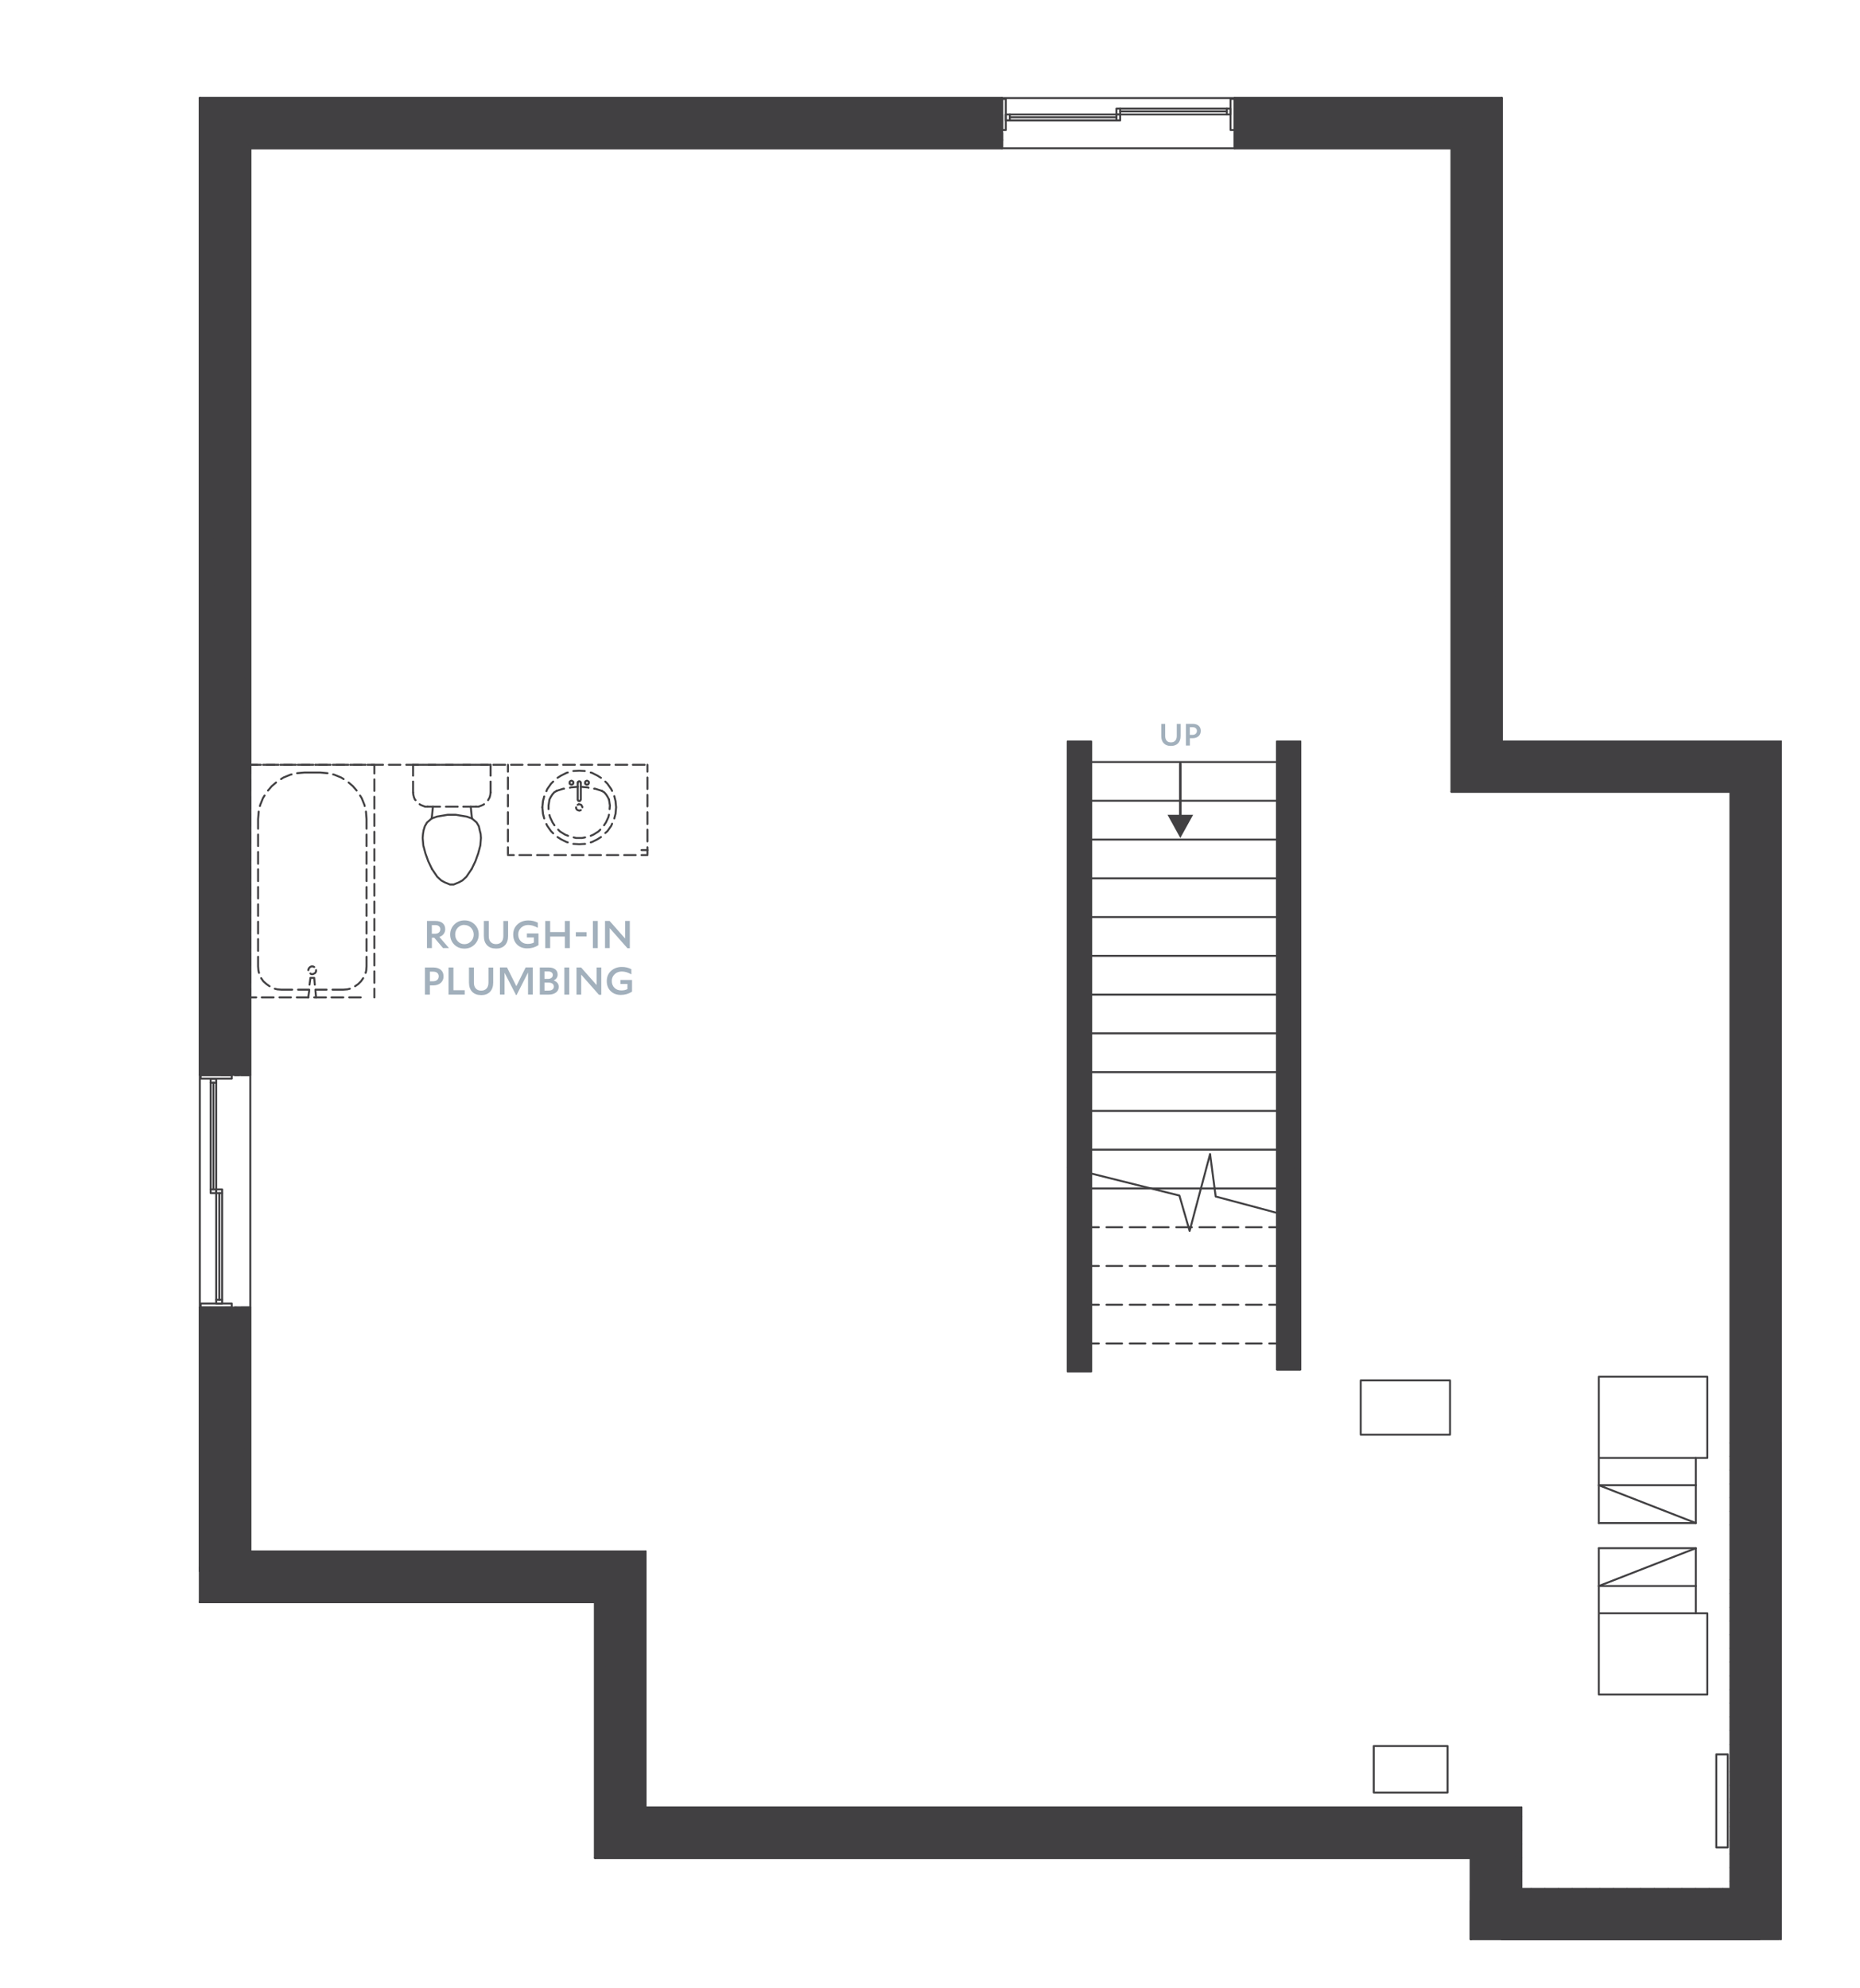 <?xml version="1.0" encoding="UTF-8"?><svg id="uuid-403bc44e-7319-4258-8856-8747245c5492" xmlns="http://www.w3.org/2000/svg" viewBox="0 0 360 384.68"><defs><style>.uuid-5f889260-3525-4630-bd3f-399809ffa0c5,.uuid-2212f2af-4a2e-4890-b031-264ab5ea18e5{fill:#414042;}.uuid-5f889260-3525-4630-bd3f-399809ffa0c5,.uuid-deaea5f0-0c5c-44ae-bd6b-ff974451c0ef,.uuid-8b41db2e-0892-45d0-8692-12a49a259097{stroke:#414042;stroke-linecap:round;stroke-linejoin:round;stroke-width:.38px;}.uuid-7da2c135-0712-490b-ab0c-34673799e604{fill:#a2b0bc;}.uuid-deaea5f0-0c5c-44ae-bd6b-ff974451c0ef{stroke-dasharray:3 1.5;}.uuid-deaea5f0-0c5c-44ae-bd6b-ff974451c0ef,.uuid-8b41db2e-0892-45d0-8692-12a49a259097{fill:none;}</style></defs><path class="uuid-2212f2af-4a2e-4890-b031-264ab5ea18e5" d="M251.67,143.47v121.5s-4.5-121.5-4.5-121.5h4.5ZM251.67,264.97l-4.5-121.5v121.5s4.5,0,4.5,0Z"/><path class="uuid-8b41db2e-0892-45d0-8692-12a49a259097" d="M251.67,143.47v121.5s-4.5-121.5-4.5-121.5h4.5ZM251.67,264.97l-4.5-121.5v121.5s4.5,0,4.5,0Z"/><polyline class="uuid-8b41db2e-0892-45d0-8692-12a49a259097" points="247.17 143.47 251.67 143.47 251.67 264.97 247.17 264.97 247.17 143.47"/><path class="uuid-2212f2af-4a2e-4890-b031-264ab5ea18e5" d="M206.67,265.33v-121.86s4.5,121.86,4.5,121.86h-4.5ZM206.67,143.47l4.5,121.86v-121.86s-4.5,0-4.5,0Z"/><path class="uuid-8b41db2e-0892-45d0-8692-12a49a259097" d="M206.67,265.33v-121.86s4.5,121.86,4.5,121.86h-4.5ZM206.67,143.47l4.5,121.86v-121.86s-4.5,0-4.5,0Z"/><polyline class="uuid-8b41db2e-0892-45d0-8692-12a49a259097" points="211.17 265.33 206.67 265.33 206.67 143.47 211.17 143.47 211.17 265.33"/><path class="uuid-2212f2af-4a2e-4890-b031-264ab5ea18e5" d="M337.95,368.47l-3-3-43.5,3h46.5ZM334.95,365.47l-43.5,3,3-3h40.5ZM291.45,368.47l3-3h0l-3,3ZM294.45,365.47l-3,3,3-3Z"/><path class="uuid-8b41db2e-0892-45d0-8692-12a49a259097" d="M337.95,368.47l-3-3-43.5,3h46.5ZM334.95,365.47l-43.5,3,3-3h40.5ZM291.45,368.47l3-3h0l-3,3ZM294.45,365.47l-3,3,3-3Z"/><line class="uuid-8b41db2e-0892-45d0-8692-12a49a259097" x1="294.45" y1="365.47" x2="334.95" y2="365.47"/><line class="uuid-8b41db2e-0892-45d0-8692-12a49a259097" x1="337.95" y1="368.47" x2="291.45" y2="368.47"/><path class="uuid-2212f2af-4a2e-4890-b031-264ab5ea18e5" d="M286.17,373.69h2.52s-4.02,1.5-4.02,1.5l1.5-1.5ZM284.67,375.19l4.02-1.5-4.02,1.5Z"/><path class="uuid-8b41db2e-0892-45d0-8692-12a49a259097" d="M286.17,373.69h2.52s-4.02,1.5-4.02,1.5l1.5-1.5ZM284.67,375.19l4.02-1.5-4.02,1.5Z"/><path class="uuid-2212f2af-4a2e-4890-b031-264ab5ea18e5" d="M288.69,373.69h-2.52s4.5-4.5,4.5-4.5l-1.98,4.5ZM286.17,373.69l4.5-4.5h0l-4.5,4.5Z"/><path class="uuid-8b41db2e-0892-45d0-8692-12a49a259097" d="M288.69,373.69h-2.52s4.5-4.5,4.5-4.5l-1.98,4.5ZM286.17,373.69l4.5-4.5h0l-4.5,4.5Z"/><path class="uuid-2212f2af-4a2e-4890-b031-264ab5ea18e5" d="M288.69,373.69h51.12s-49.14,1.5-49.14,1.5l-1.98-1.5ZM339.81,373.69l-49.14,1.5h48s1.14-1.5,1.14-1.5Z"/><path class="uuid-8b41db2e-0892-45d0-8692-12a49a259097" d="M288.69,373.69h51.12s-49.14,1.5-49.14,1.5l-1.98-1.5ZM339.81,373.69l-49.14,1.5h48s1.14-1.5,1.14-1.5Z"/><path class="uuid-2212f2af-4a2e-4890-b031-264ab5ea18e5" d="M288.93,373.21h51.24s-51.48.48-51.48.48l.24-.48ZM340.17,373.21l-51.48.48h51.12s.36-.48.36-.48Z"/><path class="uuid-8b41db2e-0892-45d0-8692-12a49a259097" d="M288.93,373.21h51.24s-51.48.48-51.48.48l.24-.48ZM340.17,373.21l-51.48.48h51.12s.36-.48.36-.48Z"/><path class="uuid-2212f2af-4a2e-4890-b031-264ab5ea18e5" d="M290.67,369.19h48s-49.74,4.02-49.74,4.02l1.74-4.02ZM338.67,369.19l-49.74,4.02h51.24s-1.5-4.02-1.5-4.02Z"/><path class="uuid-8b41db2e-0892-45d0-8692-12a49a259097" d="M290.67,369.19h48s-49.74,4.02-49.74,4.02l1.74-4.02ZM338.67,369.19l-49.74,4.02h51.24s-1.5-4.02-1.5-4.02Z"/><line class="uuid-8b41db2e-0892-45d0-8692-12a49a259097" x1="290.67" y1="369.19" x2="338.67" y2="369.19"/><line class="uuid-8b41db2e-0892-45d0-8692-12a49a259097" x1="338.67" y1="375.19" x2="290.67" y2="375.19"/><path class="uuid-2212f2af-4a2e-4890-b031-264ab5ea18e5" d="M334.95,365.47v-212.28s3,215.28,3,215.28l-3-3ZM334.95,153.19l3,215.28v-218.28s-3,3-3,3Z"/><path class="uuid-8b41db2e-0892-45d0-8692-12a49a259097" d="M334.95,365.47v-212.28s3,215.28,3,215.28l-3-3ZM334.95,153.19l3,215.28v-218.28s-3,3-3,3Z"/><line class="uuid-8b41db2e-0892-45d0-8692-12a49a259097" x1="334.95" y1="365.47" x2="334.95" y2="153.19"/><line class="uuid-8b41db2e-0892-45d0-8692-12a49a259097" x1="337.95" y1="150.19" x2="337.95" y2="368.47"/><path class="uuid-2212f2af-4a2e-4890-b031-264ab5ea18e5" d="M340.17,373.21v-225.24s4.5,227.22,4.5,227.22l-4.5-1.98ZM340.17,147.97l4.5,227.22v-231.72s-4.5,4.5-4.5,4.5Z"/><path class="uuid-8b41db2e-0892-45d0-8692-12a49a259097" d="M340.17,373.21v-225.24s4.5,227.22,4.5,227.22l-4.5-1.98ZM340.17,147.97l4.5,227.22v-231.72s-4.5,4.5-4.5,4.5Z"/><path class="uuid-2212f2af-4a2e-4890-b031-264ab5ea18e5" d="M338.67,369.19v-219.72s1.5,223.74,1.5,223.74l-1.5-4.02ZM338.67,149.47l1.5,223.74v-225.24s-1.5,1.5-1.5,1.5Z"/><path class="uuid-8b41db2e-0892-45d0-8692-12a49a259097" d="M338.67,369.19v-219.72s1.5,223.74,1.5,223.74l-1.5-4.02ZM338.67,149.47l1.5,223.74v-225.24s-1.5,1.5-1.5,1.5Z"/><line class="uuid-8b41db2e-0892-45d0-8692-12a49a259097" x1="338.67" y1="369.19" x2="338.67" y2="149.47"/><line class="uuid-8b41db2e-0892-45d0-8692-12a49a259097" x1="344.67" y1="143.47" x2="344.67" y2="375.19"/><path class="uuid-2212f2af-4a2e-4890-b031-264ab5ea18e5" d="M124.95,349.69h169.5s-172.5,3-172.5,3l3-3ZM294.45,349.69l-172.5,3h169.5s3-3,3-3Z"/><path class="uuid-8b41db2e-0892-45d0-8692-12a49a259097" d="M124.95,349.69h169.5s-172.5,3-172.5,3l3-3ZM294.45,349.69l-172.5,3h169.5s3-3,3-3Z"/><line class="uuid-8b41db2e-0892-45d0-8692-12a49a259097" x1="124.95" y1="349.69" x2="294.45" y2="349.69"/><line class="uuid-8b41db2e-0892-45d0-8692-12a49a259097" x1="291.45" y1="352.69" x2="121.95" y2="352.69"/><path class="uuid-2212f2af-4a2e-4890-b031-264ab5ea18e5" d="M121.17,353.47h169.5s-175.5,6-175.5,6l6-6ZM290.67,353.47l-175.5,6h169.5s6-6,6-6Z"/><path class="uuid-8b41db2e-0892-45d0-8692-12a49a259097" d="M121.17,353.47h169.5s-175.5,6-175.5,6l6-6ZM290.67,353.47l-175.5,6h169.5s6-6,6-6Z"/><line class="uuid-8b41db2e-0892-45d0-8692-12a49a259097" x1="121.17" y1="353.47" x2="290.67" y2="353.47"/><line class="uuid-8b41db2e-0892-45d0-8692-12a49a259097" x1="284.67" y1="359.47" x2="115.17" y2="359.47"/><path class="uuid-2212f2af-4a2e-4890-b031-264ab5ea18e5" d="M124.95,300.19v49.5s-3-46.5-3-46.5l3-3ZM124.95,349.69l-3-46.5v49.5s3-3,3-3Z"/><path class="uuid-8b41db2e-0892-45d0-8692-12a49a259097" d="M124.95,300.19v49.5s-3-46.5-3-46.5l3-3ZM124.95,349.69l-3-46.5v49.5s3-3,3-3Z"/><line class="uuid-8b41db2e-0892-45d0-8692-12a49a259097" x1="124.95" y1="300.19" x2="124.95" y2="349.69"/><line class="uuid-8b41db2e-0892-45d0-8692-12a49a259097" x1="121.95" y1="352.69" x2="121.95" y2="303.19"/><path class="uuid-2212f2af-4a2e-4890-b031-264ab5ea18e5" d="M121.17,303.97v49.5s-6-43.5-6-43.5l6-6ZM121.17,353.47l-6-43.5v49.5s6-6,6-6Z"/><path class="uuid-8b41db2e-0892-45d0-8692-12a49a259097" d="M121.17,303.97v49.5s-6-43.5-6-43.5l6-6ZM121.17,353.47l-6-43.5v49.5s6-6,6-6Z"/><line class="uuid-8b41db2e-0892-45d0-8692-12a49a259097" x1="121.17" y1="303.97" x2="121.17" y2="353.47"/><line class="uuid-8b41db2e-0892-45d0-8692-12a49a259097" x1="115.17" y1="359.47" x2="115.17" y2="309.97"/><path class="uuid-2212f2af-4a2e-4890-b031-264ab5ea18e5" d="M334.95,153.19h-54s57-3,57-3l-3,3ZM280.95,153.19l57-3h-54s-3,3-3,3Z"/><path class="uuid-8b41db2e-0892-45d0-8692-12a49a259097" d="M334.95,153.19h-54s57-3,57-3l-3,3ZM280.95,153.19l57-3h-54s-3,3-3,3Z"/><line class="uuid-8b41db2e-0892-45d0-8692-12a49a259097" x1="334.95" y1="153.19" x2="280.95" y2="153.19"/><line class="uuid-8b41db2e-0892-45d0-8692-12a49a259097" x1="283.95" y1="150.19" x2="337.95" y2="150.19"/><path class="uuid-2212f2af-4a2e-4890-b031-264ab5ea18e5" d="M338.67,149.47h-54s60-6,60-6l-6,6ZM284.67,149.47l60-6h-54s-6,6-6,6Z"/><path class="uuid-8b41db2e-0892-45d0-8692-12a49a259097" d="M338.67,149.47h-54s60-6,60-6l-6,6ZM284.67,149.47l60-6h-54s-6,6-6,6Z"/><line class="uuid-8b41db2e-0892-45d0-8692-12a49a259097" x1="338.67" y1="149.47" x2="284.67" y2="149.47"/><line class="uuid-8b41db2e-0892-45d0-8692-12a49a259097" x1="290.67" y1="143.47" x2="344.67" y2="143.47"/><path class="uuid-2212f2af-4a2e-4890-b031-264ab5ea18e5" d="M280.95,153.19V28.69s3,121.5,3,121.5l-3,3ZM280.95,28.69l3,121.5V25.69s-3,3-3,3Z"/><path class="uuid-8b41db2e-0892-45d0-8692-12a49a259097" d="M280.95,153.19V28.69s3,121.5,3,121.5l-3,3ZM280.95,28.69l3,121.5V25.69s-3,3-3,3Z"/><line class="uuid-8b41db2e-0892-45d0-8692-12a49a259097" x1="280.95" y1="153.19" x2="280.95" y2="28.69"/><line class="uuid-8b41db2e-0892-45d0-8692-12a49a259097" x1="283.95" y1="25.69" x2="283.95" y2="150.19"/><path class="uuid-2212f2af-4a2e-4890-b031-264ab5ea18e5" d="M284.67,149.47V24.97s6,118.5,6,118.5l-6,6ZM284.67,24.97l6,118.5V18.97s-6,6-6,6Z"/><path class="uuid-8b41db2e-0892-45d0-8692-12a49a259097" d="M284.67,149.47V24.97s6,118.5,6,118.5l-6,6ZM284.67,24.97l6,118.5V18.97s-6,6-6,6Z"/><line class="uuid-8b41db2e-0892-45d0-8692-12a49a259097" x1="284.67" y1="149.47" x2="284.67" y2="24.97"/><line class="uuid-8b41db2e-0892-45d0-8692-12a49a259097" x1="290.67" y1="18.97" x2="290.67" y2="143.47"/><path class="uuid-2212f2af-4a2e-4890-b031-264ab5ea18e5" d="M280.95,28.69h-42s45-3,45-3l-3,3ZM238.95,28.69l45-3h-45s0,3,0,3Z"/><path class="uuid-8b41db2e-0892-45d0-8692-12a49a259097" d="M280.95,28.69h-42s45-3,45-3l-3,3ZM238.95,28.69l45-3h-45s0,3,0,3Z"/><path class="uuid-2212f2af-4a2e-4890-b031-264ab5ea18e5" d="M193.95,28.69H48.45s145.5-3,145.5-3v3ZM48.45,28.69l145.5-3H45.45s3,3,3,3Z"/><path class="uuid-8b41db2e-0892-45d0-8692-12a49a259097" d="M193.95,28.69H48.45s145.5-3,145.5-3v3ZM48.45,28.69l145.5-3H45.45s3,3,3,3Z"/><polyline class="uuid-8b41db2e-0892-45d0-8692-12a49a259097" points="45.45 25.69 193.95 25.69 193.95 28.69 48.45 28.69"/><polyline class="uuid-8b41db2e-0892-45d0-8692-12a49a259097" points="280.95 28.69 238.95 28.69 238.95 25.69 283.95 25.69"/><path class="uuid-2212f2af-4a2e-4890-b031-264ab5ea18e5" d="M284.67,24.97h-45.72s51.72-6,51.72-6l-6,6ZM238.95,24.97l51.72-6h-51.72s0,6,0,6Z"/><path class="uuid-8b41db2e-0892-45d0-8692-12a49a259097" d="M284.67,24.97h-45.72s51.72-6,51.72-6l-6,6ZM238.95,24.97l51.72-6h-51.72s0,6,0,6Z"/><path class="uuid-2212f2af-4a2e-4890-b031-264ab5ea18e5" d="M193.95,24.97H44.67s149.28-6,149.28-6v6ZM44.67,24.97l149.28-6H38.67s6,6,6,6Z"/><path class="uuid-8b41db2e-0892-45d0-8692-12a49a259097" d="M193.95,24.97H44.67s149.28-6,149.28-6v6ZM44.67,24.97l149.28-6H38.67s6,6,6,6Z"/><polyline class="uuid-8b41db2e-0892-45d0-8692-12a49a259097" points="38.67 18.97 193.95 18.97 193.95 24.97 44.67 24.97"/><polyline class="uuid-8b41db2e-0892-45d0-8692-12a49a259097" points="284.67 24.97 238.95 24.97 238.95 18.97 290.67 18.97"/><path class="uuid-2212f2af-4a2e-4890-b031-264ab5ea18e5" d="M48.45,28.69v179.28s-3-182.28-3-182.28l3,3ZM48.45,207.97l-3-182.28v182.28s3,0,3,0Z"/><path class="uuid-8b41db2e-0892-45d0-8692-12a49a259097" d="M48.45,28.69v179.28s-3-182.28-3-182.28l3,3ZM48.45,207.97l-3-182.28v182.28s3,0,3,0Z"/><path class="uuid-2212f2af-4a2e-4890-b031-264ab5ea18e5" d="M48.45,252.97v47.22s-3-47.22-3-47.22h3ZM48.45,300.19l-3-47.22v50.22s3-3,3-3Z"/><path class="uuid-8b41db2e-0892-45d0-8692-12a49a259097" d="M48.45,252.97v47.22s-3-47.22-3-47.22h3ZM48.45,300.19l-3-47.22v50.22s3-3,3-3Z"/><polyline class="uuid-8b41db2e-0892-45d0-8692-12a49a259097" points="45.45 303.19 45.45 252.97 48.45 252.97 48.45 300.19"/><polyline class="uuid-8b41db2e-0892-45d0-8692-12a49a259097" points="48.45 28.69 48.45 207.97 45.45 207.97 45.45 25.69"/><path class="uuid-2212f2af-4a2e-4890-b031-264ab5ea18e5" d="M44.67,24.97v183s-6-189-6-189l6,6ZM44.67,207.97l-6-189v189s6,0,6,0Z"/><path class="uuid-8b41db2e-0892-45d0-8692-12a49a259097" d="M44.67,24.97v183s-6-189-6-189l6,6ZM44.67,207.97l-6-189v189s6,0,6,0Z"/><path class="uuid-2212f2af-4a2e-4890-b031-264ab5ea18e5" d="M40.71,252.97v52.5s-2.04-52.5-2.04-52.5h2.04ZM40.71,305.47l-2.04-52.5v51s2.04,1.5,2.04,1.5Z"/><path class="uuid-8b41db2e-0892-45d0-8692-12a49a259097" d="M40.71,252.97v52.5s-2.04-52.5-2.04-52.5h2.04ZM40.71,305.47l-2.04-52.5v51s2.04,1.5,2.04,1.5Z"/><path class="uuid-2212f2af-4a2e-4890-b031-264ab5ea18e5" d="M44.67,252.97v51s-3.96-51-3.96-51h3.96ZM44.67,303.97l-3.96-51v52.5s3.96-1.5,3.96-1.5Z"/><path class="uuid-8b41db2e-0892-45d0-8692-12a49a259097" d="M44.67,252.97v51s-3.96-51-3.96-51h3.96ZM44.67,303.97l-3.96-51v52.5s3.96-1.5,3.96-1.5Z"/><polyline class="uuid-8b41db2e-0892-45d0-8692-12a49a259097" points="38.67 303.97 38.67 252.97 44.67 252.97 44.67 303.97"/><polyline class="uuid-8b41db2e-0892-45d0-8692-12a49a259097" points="44.67 24.97 44.67 207.97 38.67 207.97 38.67 18.97"/><path class="uuid-2212f2af-4a2e-4890-b031-264ab5ea18e5" d="M48.45,300.19h76.5s-79.5,3-79.5,3l3-3ZM124.95,300.19l-79.5,3h76.5s3-3,3-3Z"/><path class="uuid-8b41db2e-0892-45d0-8692-12a49a259097" d="M48.45,300.19h76.5s-79.5,3-79.5,3l3-3ZM124.95,300.19l-79.5,3h76.5s3-3,3-3Z"/><line class="uuid-8b41db2e-0892-45d0-8692-12a49a259097" x1="48.45" y1="300.19" x2="124.95" y2="300.19"/><line class="uuid-8b41db2e-0892-45d0-8692-12a49a259097" x1="121.95" y1="303.19" x2="45.45" y2="303.19"/><path class="uuid-2212f2af-4a2e-4890-b031-264ab5ea18e5" d="M40.71,305.47h78.96s-81,4.5-81,4.5l2.04-4.5ZM119.67,305.47l-81,4.5h76.5s4.5-4.5,4.5-4.5Z"/><path class="uuid-8b41db2e-0892-45d0-8692-12a49a259097" d="M40.71,305.47h78.96s-81,4.5-81,4.5l2.04-4.5ZM119.67,305.47l-81,4.5h76.5s4.5-4.5,4.5-4.5Z"/><path class="uuid-2212f2af-4a2e-4890-b031-264ab5ea18e5" d="M44.67,303.97h76.5s-80.46,1.5-80.46,1.5l3.96-1.5ZM121.17,303.97l-80.46,1.5h78.96s1.5-1.5,1.5-1.5Z"/><path class="uuid-8b41db2e-0892-45d0-8692-12a49a259097" d="M44.67,303.97h76.5s-80.46,1.5-80.46,1.5l3.96-1.5ZM121.17,303.97l-80.46,1.5h78.96s1.5-1.5,1.5-1.5Z"/><line class="uuid-8b41db2e-0892-45d0-8692-12a49a259097" x1="44.67" y1="303.97" x2="121.17" y2="303.97"/><line class="uuid-8b41db2e-0892-45d0-8692-12a49a259097" x1="115.17" y1="309.97" x2="38.67" y2="309.97"/><path class="uuid-2212f2af-4a2e-4890-b031-264ab5ea18e5" d="M294.45,349.69v15.78s-3-12.78-3-12.78l3-3ZM294.45,365.47l-3-12.78v15.78s3-3,3-3Z"/><path class="uuid-8b41db2e-0892-45d0-8692-12a49a259097" d="M294.45,349.69v15.78s-3-12.78-3-12.78l3-3ZM294.45,365.47l-3-12.78v15.78s3-3,3-3Z"/><line class="uuid-8b41db2e-0892-45d0-8692-12a49a259097" x1="294.45" y1="349.69" x2="294.45" y2="365.47"/><line class="uuid-8b41db2e-0892-45d0-8692-12a49a259097" x1="291.45" y1="368.47" x2="291.45" y2="352.69"/><path class="uuid-2212f2af-4a2e-4890-b031-264ab5ea18e5" d="M290.67,353.47v15.72s-6-9.72-6-9.72l6-6ZM290.67,369.19l-6-9.72v15.72s6-6,6-6Z"/><path class="uuid-8b41db2e-0892-45d0-8692-12a49a259097" d="M290.67,353.47v15.72s-6-9.72-6-9.72l6-6ZM290.67,369.19l-6-9.72v15.72s6-6,6-6Z"/><line class="uuid-8b41db2e-0892-45d0-8692-12a49a259097" x1="290.67" y1="353.47" x2="290.67" y2="369.19"/><line class="uuid-8b41db2e-0892-45d0-8692-12a49a259097" x1="284.67" y1="375.19" x2="284.67" y2="359.47"/><polyline class="uuid-8b41db2e-0892-45d0-8692-12a49a259097" points="238.17 19.15 238.95 19.15 238.95 25.15 238.17 25.15 238.17 19.15"/><polyline class="uuid-8b41db2e-0892-45d0-8692-12a49a259097" points="194.67 19.15 193.95 19.15 193.95 25.15 194.67 25.15 194.67 19.15"/><polyline class="uuid-8b41db2e-0892-45d0-8692-12a49a259097" points="238.17 22.15 238.17 21.01 216.09 21.01 216.09 22.15 238.17 22.15"/><line class="uuid-8b41db2e-0892-45d0-8692-12a49a259097" x1="237.45" y1="22.15" x2="237.45" y2="21.01"/><line class="uuid-8b41db2e-0892-45d0-8692-12a49a259097" x1="216.81" y1="22.15" x2="216.81" y2="21.01"/><line class="uuid-8b41db2e-0892-45d0-8692-12a49a259097" x1="237.45" y1="21.55" x2="216.81" y2="21.55"/><polyline class="uuid-8b41db2e-0892-45d0-8692-12a49a259097" points="216.81 23.29 216.81 22.15 194.67 22.15 194.67 23.29 216.81 23.29"/><line class="uuid-8b41db2e-0892-45d0-8692-12a49a259097" x1="216.09" y1="23.29" x2="216.09" y2="22.15"/><line class="uuid-8b41db2e-0892-45d0-8692-12a49a259097" x1="195.45" y1="23.29" x2="195.45" y2="22.15"/><line class="uuid-8b41db2e-0892-45d0-8692-12a49a259097" x1="216.09" y1="22.69" x2="195.45" y2="22.69"/><polyline class="uuid-8b41db2e-0892-45d0-8692-12a49a259097" points="238.95 27.01 238.95 28.69 193.95 28.69 193.95 27.01"/><polyline class="uuid-8b41db2e-0892-45d0-8692-12a49a259097" points="238.95 19.15 238.95 18.97 193.95 18.97 193.95 19.15"/><line class="uuid-8b41db2e-0892-45d0-8692-12a49a259097" x1="247.17" y1="214.93" x2="211.17" y2="214.93"/><line class="uuid-8b41db2e-0892-45d0-8692-12a49a259097" x1="247.17" y1="222.43" x2="211.17" y2="222.43"/><line class="uuid-8b41db2e-0892-45d0-8692-12a49a259097" x1="247.17" y1="237.43" x2="245.67" y2="237.43"/><line class="uuid-deaea5f0-0c5c-44ae-bd6b-ff974451c0ef" x1="244.17" y1="237.43" x2="213.42" y2="237.43"/><line class="uuid-8b41db2e-0892-45d0-8692-12a49a259097" x1="212.67" y1="237.43" x2="211.17" y2="237.43"/><line class="uuid-8b41db2e-0892-45d0-8692-12a49a259097" x1="247.17" y1="244.93" x2="245.67" y2="244.93"/><line class="uuid-deaea5f0-0c5c-44ae-bd6b-ff974451c0ef" x1="244.17" y1="244.93" x2="213.42" y2="244.93"/><line class="uuid-8b41db2e-0892-45d0-8692-12a49a259097" x1="212.67" y1="244.93" x2="211.17" y2="244.93"/><line class="uuid-8b41db2e-0892-45d0-8692-12a49a259097" x1="247.17" y1="252.43" x2="245.67" y2="252.43"/><line class="uuid-deaea5f0-0c5c-44ae-bd6b-ff974451c0ef" x1="244.17" y1="252.43" x2="213.42" y2="252.43"/><line class="uuid-8b41db2e-0892-45d0-8692-12a49a259097" x1="212.67" y1="252.43" x2="211.17" y2="252.43"/><line class="uuid-8b41db2e-0892-45d0-8692-12a49a259097" x1="247.17" y1="259.93" x2="245.67" y2="259.93"/><line class="uuid-deaea5f0-0c5c-44ae-bd6b-ff974451c0ef" x1="244.17" y1="259.93" x2="213.42" y2="259.93"/><line class="uuid-8b41db2e-0892-45d0-8692-12a49a259097" x1="212.67" y1="259.93" x2="211.17" y2="259.93"/><line class="uuid-8b41db2e-0892-45d0-8692-12a49a259097" x1="344.67" y1="279.43" x2="344.49" y2="279.19"/><line class="uuid-8b41db2e-0892-45d0-8692-12a49a259097" x1="344.67" y1="282.07" x2="341.85" y2="279.19"/><line class="uuid-8b41db2e-0892-45d0-8692-12a49a259097" x1="344.67" y1="284.71" x2="339.21" y2="279.19"/><line class="uuid-8b41db2e-0892-45d0-8692-12a49a259097" x1="344.67" y1="287.41" x2="338.67" y2="281.41"/><line class="uuid-8b41db2e-0892-45d0-8692-12a49a259097" x1="344.67" y1="290.05" x2="338.67" y2="284.05"/><line class="uuid-8b41db2e-0892-45d0-8692-12a49a259097" x1="344.67" y1="292.69" x2="338.67" y2="286.69"/><line class="uuid-8b41db2e-0892-45d0-8692-12a49a259097" x1="344.67" y1="295.33" x2="338.67" y2="289.33"/><line class="uuid-8b41db2e-0892-45d0-8692-12a49a259097" x1="344.67" y1="297.97" x2="338.67" y2="291.97"/><line class="uuid-8b41db2e-0892-45d0-8692-12a49a259097" x1="344.67" y1="300.67" x2="338.67" y2="294.67"/><line class="uuid-8b41db2e-0892-45d0-8692-12a49a259097" x1="344.67" y1="303.31" x2="338.67" y2="297.31"/><line class="uuid-8b41db2e-0892-45d0-8692-12a49a259097" x1="344.67" y1="305.95" x2="338.67" y2="299.95"/><line class="uuid-8b41db2e-0892-45d0-8692-12a49a259097" x1="344.67" y1="308.59" x2="338.67" y2="302.59"/><line class="uuid-8b41db2e-0892-45d0-8692-12a49a259097" x1="344.67" y1="311.23" x2="338.67" y2="305.23"/><line class="uuid-8b41db2e-0892-45d0-8692-12a49a259097" x1="344.67" y1="313.93" x2="338.67" y2="307.93"/><line class="uuid-8b41db2e-0892-45d0-8692-12a49a259097" x1="344.67" y1="316.57" x2="338.67" y2="310.57"/><line class="uuid-8b41db2e-0892-45d0-8692-12a49a259097" x1="344.67" y1="319.21" x2="338.67" y2="313.21"/><line class="uuid-8b41db2e-0892-45d0-8692-12a49a259097" x1="344.67" y1="321.85" x2="338.67" y2="315.85"/><line class="uuid-8b41db2e-0892-45d0-8692-12a49a259097" x1="344.67" y1="324.49" x2="338.67" y2="318.49"/><line class="uuid-8b41db2e-0892-45d0-8692-12a49a259097" x1="344.67" y1="327.13" x2="338.67" y2="321.13"/><line class="uuid-8b41db2e-0892-45d0-8692-12a49a259097" x1="344.67" y1="329.83" x2="338.67" y2="323.83"/><line class="uuid-8b41db2e-0892-45d0-8692-12a49a259097" x1="344.67" y1="332.47" x2="338.67" y2="326.47"/><line class="uuid-8b41db2e-0892-45d0-8692-12a49a259097" x1="344.67" y1="335.11" x2="338.67" y2="329.11"/><line class="uuid-8b41db2e-0892-45d0-8692-12a49a259097" x1="344.67" y1="337.75" x2="338.67" y2="331.75"/><line class="uuid-8b41db2e-0892-45d0-8692-12a49a259097" x1="344.67" y1="340.39" x2="338.67" y2="334.39"/><line class="uuid-8b41db2e-0892-45d0-8692-12a49a259097" x1="344.67" y1="343.09" x2="338.67" y2="337.09"/><line class="uuid-8b41db2e-0892-45d0-8692-12a49a259097" x1="344.67" y1="345.73" x2="338.67" y2="339.73"/><line class="uuid-8b41db2e-0892-45d0-8692-12a49a259097" x1="344.67" y1="348.37" x2="338.67" y2="342.37"/><line class="uuid-8b41db2e-0892-45d0-8692-12a49a259097" x1="344.67" y1="351.01" x2="338.67" y2="345.01"/><line class="uuid-8b41db2e-0892-45d0-8692-12a49a259097" x1="344.67" y1="353.65" x2="338.67" y2="347.65"/><line class="uuid-8b41db2e-0892-45d0-8692-12a49a259097" x1="344.67" y1="356.35" x2="338.67" y2="350.35"/><line class="uuid-8b41db2e-0892-45d0-8692-12a49a259097" x1="344.67" y1="358.99" x2="338.67" y2="352.99"/><line class="uuid-8b41db2e-0892-45d0-8692-12a49a259097" x1="344.67" y1="361.63" x2="338.67" y2="355.63"/><line class="uuid-8b41db2e-0892-45d0-8692-12a49a259097" x1="344.67" y1="364.27" x2="338.67" y2="358.27"/><line class="uuid-8b41db2e-0892-45d0-8692-12a49a259097" x1="344.67" y1="366.91" x2="338.67" y2="360.91"/><line class="uuid-8b41db2e-0892-45d0-8692-12a49a259097" x1="344.31" y1="369.19" x2="338.67" y2="363.61"/><line class="uuid-8b41db2e-0892-45d0-8692-12a49a259097" x1="341.67" y1="369.19" x2="338.67" y2="366.25"/><line class="uuid-8b41db2e-0892-45d0-8692-12a49a259097" x1="339.03" y1="369.19" x2="338.67" y2="368.89"/><polyline class="uuid-8b41db2e-0892-45d0-8692-12a49a259097" points="344.67 279.19 338.67 279.19 338.67 369.19 344.67 369.19 344.67 279.19"/><line class="uuid-8b41db2e-0892-45d0-8692-12a49a259097" x1="48.45" y1="192.97" x2="49.59" y2="192.97"/><line class="uuid-8b41db2e-0892-45d0-8692-12a49a259097" x1="50.67" y1="192.97" x2="52.95" y2="192.97"/><line class="uuid-8b41db2e-0892-45d0-8692-12a49a259097" x1="54.09" y1="192.97" x2="56.31" y2="192.97"/><line class="uuid-8b41db2e-0892-45d0-8692-12a49a259097" x1="57.45" y1="192.97" x2="59.67" y2="192.97"/><line class="uuid-8b41db2e-0892-45d0-8692-12a49a259097" x1="60.81" y1="192.97" x2="63.09" y2="192.97"/><line class="uuid-8b41db2e-0892-45d0-8692-12a49a259097" x1="64.17" y1="192.97" x2="66.45" y2="192.97"/><line class="uuid-8b41db2e-0892-45d0-8692-12a49a259097" x1="67.59" y1="192.97" x2="69.81" y2="192.97"/><line class="uuid-8b41db2e-0892-45d0-8692-12a49a259097" x1="48.45" y1="147.97" x2="50.49" y2="147.97"/><line class="uuid-8b41db2e-0892-45d0-8692-12a49a259097" x1="51.63" y1="147.97" x2="53.91" y2="147.97"/><line class="uuid-8b41db2e-0892-45d0-8692-12a49a259097" x1="54.99" y1="147.97" x2="57.27" y2="147.97"/><line class="uuid-8b41db2e-0892-45d0-8692-12a49a259097" x1="58.41" y1="147.97" x2="60.63" y2="147.97"/><line class="uuid-8b41db2e-0892-45d0-8692-12a49a259097" x1="61.77" y1="147.97" x2="63.99" y2="147.97"/><line class="uuid-8b41db2e-0892-45d0-8692-12a49a259097" x1="65.13" y1="147.97" x2="67.41" y2="147.97"/><line class="uuid-8b41db2e-0892-45d0-8692-12a49a259097" x1="68.49" y1="147.97" x2="70.77" y2="147.97"/><line class="uuid-8b41db2e-0892-45d0-8692-12a49a259097" x1="71.91" y1="147.97" x2="74.13" y2="147.97"/><line class="uuid-8b41db2e-0892-45d0-8692-12a49a259097" x1="75.27" y1="147.97" x2="77.49" y2="147.97"/><line class="uuid-8b41db2e-0892-45d0-8692-12a49a259097" x1="78.63" y1="147.97" x2="80.91" y2="147.97"/><line class="uuid-8b41db2e-0892-45d0-8692-12a49a259097" x1="81.99" y1="147.97" x2="84.27" y2="147.97"/><line class="uuid-8b41db2e-0892-45d0-8692-12a49a259097" x1="85.41" y1="147.97" x2="87.63" y2="147.97"/><line class="uuid-8b41db2e-0892-45d0-8692-12a49a259097" x1="88.77" y1="147.97" x2="90.99" y2="147.97"/><line class="uuid-8b41db2e-0892-45d0-8692-12a49a259097" x1="92.13" y1="147.97" x2="94.41" y2="147.97"/><line class="uuid-8b41db2e-0892-45d0-8692-12a49a259097" x1="95.49" y1="147.97" x2="97.77" y2="147.97"/><line class="uuid-8b41db2e-0892-45d0-8692-12a49a259097" x1="98.91" y1="147.97" x2="101.13" y2="147.97"/><line class="uuid-8b41db2e-0892-45d0-8692-12a49a259097" x1="102.27" y1="147.97" x2="104.49" y2="147.97"/><line class="uuid-8b41db2e-0892-45d0-8692-12a49a259097" x1="105.63" y1="147.97" x2="107.91" y2="147.97"/><line class="uuid-8b41db2e-0892-45d0-8692-12a49a259097" x1="108.99" y1="147.97" x2="111.27" y2="147.97"/><line class="uuid-8b41db2e-0892-45d0-8692-12a49a259097" x1="112.41" y1="147.97" x2="114.63" y2="147.97"/><line class="uuid-8b41db2e-0892-45d0-8692-12a49a259097" x1="115.77" y1="147.97" x2="117.99" y2="147.97"/><line class="uuid-8b41db2e-0892-45d0-8692-12a49a259097" x1="119.13" y1="147.97" x2="121.41" y2="147.97"/><line class="uuid-8b41db2e-0892-45d0-8692-12a49a259097" x1="122.49" y1="147.97" x2="124.77" y2="147.97"/><line class="uuid-8b41db2e-0892-45d0-8692-12a49a259097" x1="98.31" y1="147.97" x2="98.31" y2="149.29"/><line class="uuid-8b41db2e-0892-45d0-8692-12a49a259097" x1="98.31" y1="150.43" x2="98.31" y2="152.65"/><line class="uuid-8b41db2e-0892-45d0-8692-12a49a259097" x1="98.31" y1="153.79" x2="98.31" y2="156.01"/><line class="uuid-8b41db2e-0892-45d0-8692-12a49a259097" x1="98.31" y1="157.15" x2="98.31" y2="159.43"/><line class="uuid-8b41db2e-0892-45d0-8692-12a49a259097" x1="98.31" y1="160.51" x2="98.31" y2="162.79"/><line class="uuid-8b41db2e-0892-45d0-8692-12a49a259097" x1="98.31" y1="163.93" x2="98.31" y2="165.19"/><line class="uuid-8b41db2e-0892-45d0-8692-12a49a259097" x1="124.17" y1="164.47" x2="125.31" y2="164.47"/><polyline class="uuid-8b41db2e-0892-45d0-8692-12a49a259097" points="110.97 151.45 110.97 151.39 110.97 151.27 110.91 151.21 110.85 151.15 110.73 151.09 110.67 151.09 110.61 151.03 110.55 151.09 110.49 151.09 110.43 151.09 110.37 151.15 110.31 151.21 110.25 151.27 110.25 151.33 110.25 151.39 110.25 151.45 110.25 151.51 110.25 151.63 110.31 151.69 110.37 151.69 110.43 151.75 110.49 151.81 110.55 151.81 110.61 151.81 110.67 151.81 110.73 151.75 110.85 151.75 110.85 151.69 110.91 151.63 110.97 151.57 110.97 151.51 110.97 151.45"/><polyline class="uuid-8b41db2e-0892-45d0-8692-12a49a259097" points="112.71 156.19 112.71 156.07 112.65 156.01 112.59 155.89 112.53 155.77 112.47 155.71 112.35 155.65 112.23 155.65 112.11 155.59 111.99 155.59 111.93 155.65 111.81 155.71"/><polyline class="uuid-8b41db2e-0892-45d0-8692-12a49a259097" points="111.51 156.19 111.51 156.25 111.51 156.37 111.57 156.49 111.63 156.61 111.69 156.67 111.81 156.73 111.93 156.79 111.99 156.79 112.11 156.85 112.23 156.79 112.35 156.79 112.41 156.73"/><polyline class="uuid-8b41db2e-0892-45d0-8692-12a49a259097" points="116.49 153.01 115.17 152.59 114.99 152.59"/><polyline class="uuid-8b41db2e-0892-45d0-8692-12a49a259097" points="113.91 152.41 113.79 152.35 112.41 152.23"/><polyline class="uuid-8b41db2e-0892-45d0-8692-12a49a259097" points="111.81 151.45 111.81 154.69 111.81 154.75 111.87 154.81 111.87 154.87 111.93 154.93 111.99 154.93 112.05 154.99 112.11 154.99 112.17 154.99 112.23 154.93 112.29 154.93 112.29 154.87 112.35 154.87 112.35 154.81 112.35 154.75 112.41 154.69 112.41 151.45"/><polyline class="uuid-8b41db2e-0892-45d0-8692-12a49a259097" points="111.81 152.23 110.43 152.35 110.31 152.41"/><polyline class="uuid-8b41db2e-0892-45d0-8692-12a49a259097" points="109.17 152.59 109.05 152.59 107.73 153.01"/><polyline class="uuid-8b41db2e-0892-45d0-8692-12a49a259097" points="117.87 154.69 117.63 154.21 117.33 153.73 116.97 153.31 116.49 153.01"/><polyline class="uuid-8b41db2e-0892-45d0-8692-12a49a259097" points="107.73 153.01 107.25 153.31 106.89 153.73 106.59 154.21 106.35 154.69 106.17 155.83 106.17 156.55"/><polyline class="uuid-8b41db2e-0892-45d0-8692-12a49a259097" points="106.35 157.69 106.47 158.11 106.95 159.13 107.31 159.67"/><polyline class="uuid-8b41db2e-0892-45d0-8692-12a49a259097" points="108.03 160.51 108.39 160.87 109.35 161.47 109.95 161.71"/><polyline class="uuid-8b41db2e-0892-45d0-8692-12a49a259097" points="111.03 162.01 111.51 162.13 112.65 162.13 113.25 162.01"/><polyline class="uuid-8b41db2e-0892-45d0-8692-12a49a259097" points="114.33 161.71 114.87 161.47 115.83 160.87 116.19 160.51"/><polyline class="uuid-8b41db2e-0892-45d0-8692-12a49a259097" points="116.91 159.67 117.27 159.13 117.75 158.11 117.87 157.63"/><polyline class="uuid-8b41db2e-0892-45d0-8692-12a49a259097" points="117.99 156.55 118.05 155.83 117.87 154.69"/><polyline class="uuid-8b41db2e-0892-45d0-8692-12a49a259097" points="112.41 151.45 112.35 151.39 112.35 151.33 112.35 151.27 112.29 151.27 112.29 151.21 112.23 151.21 112.17 151.15 112.11 151.15 112.05 151.15 111.99 151.21 111.93 151.21 111.87 151.27 111.87 151.33 111.81 151.39 111.81 151.45"/><polyline class="uuid-8b41db2e-0892-45d0-8692-12a49a259097" points="104.97 156.19 105.09 157.45 105.33 158.35"/><polyline class="uuid-8b41db2e-0892-45d0-8692-12a49a259097" points="105.75 159.43 105.93 159.79 106.65 160.81 107.07 161.23"/><polyline class="uuid-8b41db2e-0892-45d0-8692-12a49a259097" points="107.91 161.95 108.57 162.37 109.65 162.91 109.89 162.97"/><polyline class="uuid-8b41db2e-0892-45d0-8692-12a49a259097" points="110.97 163.27 112.11 163.33 113.25 163.27"/><polyline class="uuid-8b41db2e-0892-45d0-8692-12a49a259097" points="114.33 162.97 114.57 162.91 115.65 162.37 116.31 161.95"/><polyline class="uuid-8b41db2e-0892-45d0-8692-12a49a259097" points="117.15 161.17 117.57 160.81 118.29 159.79 118.47 159.37"/><polyline class="uuid-8b41db2e-0892-45d0-8692-12a49a259097" points="118.89 158.35 119.13 157.45 119.25 156.19 119.13 154.99 118.89 154.03"/><polyline class="uuid-8b41db2e-0892-45d0-8692-12a49a259097" points="118.47 153.01 118.29 152.65 117.57 151.63 117.15 151.21"/><polyline class="uuid-8b41db2e-0892-45d0-8692-12a49a259097" points="116.31 150.49 115.65 150.07 114.57 149.53 114.33 149.47"/><polyline class="uuid-8b41db2e-0892-45d0-8692-12a49a259097" points="113.19 149.17 112.11 149.11 110.97 149.17"/><polyline class="uuid-8b41db2e-0892-45d0-8692-12a49a259097" points="109.89 149.47 109.65 149.53 108.57 150.07 107.91 150.49"/><polyline class="uuid-8b41db2e-0892-45d0-8692-12a49a259097" points="107.07 151.21 106.65 151.63 105.93 152.65 105.75 153.07"/><polyline class="uuid-8b41db2e-0892-45d0-8692-12a49a259097" points="105.33 154.09 105.09 154.99 104.97 156.19"/><polyline class="uuid-8b41db2e-0892-45d0-8692-12a49a259097" points="113.97 151.45 113.97 151.39 113.97 151.27 113.91 151.21 113.85 151.15 113.73 151.09 113.67 151.09 113.61 151.03 113.55 151.09 113.49 151.09 113.43 151.09 113.37 151.15 113.31 151.21 113.25 151.27 113.25 151.33 113.25 151.39 113.25 151.45 113.25 151.51 113.25 151.63 113.31 151.69 113.37 151.69 113.43 151.75 113.49 151.81 113.55 151.81 113.61 151.81 113.67 151.81 113.73 151.75 113.85 151.75 113.85 151.69 113.91 151.63 113.97 151.57 113.97 151.51 113.97 151.45"/><line class="uuid-8b41db2e-0892-45d0-8692-12a49a259097" x1="48.45" y1="192.97" x2="48.45" y2="191.29"/><line class="uuid-8b41db2e-0892-45d0-8692-12a49a259097" x1="48.45" y1="190.15" x2="48.45" y2="187.93"/><line class="uuid-8b41db2e-0892-45d0-8692-12a49a259097" x1="48.45" y1="186.79" x2="48.45" y2="184.51"/><line class="uuid-8b41db2e-0892-45d0-8692-12a49a259097" x1="48.45" y1="183.43" x2="48.45" y2="181.15"/><line class="uuid-8b41db2e-0892-45d0-8692-12a49a259097" x1="48.45" y1="180.01" x2="48.45" y2="177.79"/><line class="uuid-8b41db2e-0892-45d0-8692-12a49a259097" x1="48.45" y1="176.65" x2="48.45" y2="174.43"/><line class="uuid-8b41db2e-0892-45d0-8692-12a49a259097" x1="48.45" y1="173.29" x2="48.45" y2="171.01"/><line class="uuid-8b41db2e-0892-45d0-8692-12a49a259097" x1="48.45" y1="169.93" x2="48.45" y2="167.65"/><line class="uuid-8b41db2e-0892-45d0-8692-12a49a259097" x1="48.45" y1="166.51" x2="48.45" y2="164.29"/><line class="uuid-8b41db2e-0892-45d0-8692-12a49a259097" x1="48.45" y1="163.15" x2="48.45" y2="160.93"/><line class="uuid-8b41db2e-0892-45d0-8692-12a49a259097" x1="48.45" y1="159.79" x2="48.45" y2="157.51"/><line class="uuid-8b41db2e-0892-45d0-8692-12a49a259097" x1="48.45" y1="156.43" x2="48.45" y2="154.15"/><line class="uuid-8b41db2e-0892-45d0-8692-12a49a259097" x1="48.45" y1="153.01" x2="48.45" y2="150.79"/><polyline class="uuid-8b41db2e-0892-45d0-8692-12a49a259097" points="48.45 149.65 48.45 147.97 49.77 147.97"/><line class="uuid-8b41db2e-0892-45d0-8692-12a49a259097" x1="50.91" y1="147.97" x2="53.13" y2="147.97"/><line class="uuid-8b41db2e-0892-45d0-8692-12a49a259097" x1="54.27" y1="147.97" x2="56.49" y2="147.97"/><line class="uuid-8b41db2e-0892-45d0-8692-12a49a259097" x1="57.63" y1="147.97" x2="59.91" y2="147.97"/><line class="uuid-8b41db2e-0892-45d0-8692-12a49a259097" x1="60.99" y1="147.97" x2="63.27" y2="147.97"/><line class="uuid-8b41db2e-0892-45d0-8692-12a49a259097" x1="64.41" y1="147.97" x2="66.63" y2="147.97"/><line class="uuid-8b41db2e-0892-45d0-8692-12a49a259097" x1="67.77" y1="147.97" x2="69.99" y2="147.97"/><polyline class="uuid-8b41db2e-0892-45d0-8692-12a49a259097" points="71.13 147.97 72.45 147.97 72.45 149.65"/><line class="uuid-8b41db2e-0892-45d0-8692-12a49a259097" x1="72.45" y1="150.79" x2="72.45" y2="153.01"/><line class="uuid-8b41db2e-0892-45d0-8692-12a49a259097" x1="72.45" y1="154.15" x2="72.45" y2="156.43"/><line class="uuid-8b41db2e-0892-45d0-8692-12a49a259097" x1="72.45" y1="157.51" x2="72.45" y2="159.79"/><line class="uuid-8b41db2e-0892-45d0-8692-12a49a259097" x1="72.45" y1="160.93" x2="72.45" y2="163.15"/><line class="uuid-8b41db2e-0892-45d0-8692-12a49a259097" x1="72.45" y1="164.29" x2="72.45" y2="166.51"/><line class="uuid-8b41db2e-0892-45d0-8692-12a49a259097" x1="72.45" y1="167.65" x2="72.45" y2="169.93"/><line class="uuid-8b41db2e-0892-45d0-8692-12a49a259097" x1="72.45" y1="171.01" x2="72.45" y2="173.29"/><line class="uuid-8b41db2e-0892-45d0-8692-12a49a259097" x1="72.45" y1="174.43" x2="72.45" y2="176.65"/><line class="uuid-8b41db2e-0892-45d0-8692-12a49a259097" x1="72.45" y1="177.79" x2="72.45" y2="180.01"/><line class="uuid-8b41db2e-0892-45d0-8692-12a49a259097" x1="72.45" y1="181.15" x2="72.45" y2="183.43"/><line class="uuid-8b41db2e-0892-45d0-8692-12a49a259097" x1="72.45" y1="184.51" x2="72.45" y2="186.79"/><line class="uuid-8b41db2e-0892-45d0-8692-12a49a259097" x1="72.45" y1="187.93" x2="72.45" y2="190.15"/><line class="uuid-8b41db2e-0892-45d0-8692-12a49a259097" x1="72.45" y1="191.29" x2="72.45" y2="192.97"/><line class="uuid-8b41db2e-0892-45d0-8692-12a49a259097" x1="59.85" y1="191.47" x2="57.69" y2="191.47"/><polyline class="uuid-8b41db2e-0892-45d0-8692-12a49a259097" points="56.55 191.47 54.45 191.47 53.67 191.41 53.19 191.29"/><polyline class="uuid-8b41db2e-0892-45d0-8692-12a49a259097" points="52.17 190.81 51.57 190.39 50.97 189.85 50.55 189.25"/><polyline class="uuid-8b41db2e-0892-45d0-8692-12a49a259097" points="50.13 188.23 50.01 187.75 49.95 186.97 49.95 185.11"/><line class="uuid-8b41db2e-0892-45d0-8692-12a49a259097" x1="49.95" y1="183.97" x2="49.95" y2="181.69"/><line class="uuid-8b41db2e-0892-45d0-8692-12a49a259097" x1="49.95" y1="180.61" x2="49.95" y2="178.33"/><line class="uuid-8b41db2e-0892-45d0-8692-12a49a259097" x1="49.95" y1="177.19" x2="49.95" y2="174.97"/><line class="uuid-8b41db2e-0892-45d0-8692-12a49a259097" x1="49.95" y1="173.83" x2="49.95" y2="171.61"/><line class="uuid-8b41db2e-0892-45d0-8692-12a49a259097" x1="49.95" y1="170.47" x2="49.95" y2="168.19"/><line class="uuid-8b41db2e-0892-45d0-8692-12a49a259097" x1="49.95" y1="167.11" x2="49.95" y2="164.83"/><line class="uuid-8b41db2e-0892-45d0-8692-12a49a259097" x1="49.95" y1="163.69" x2="49.95" y2="161.47"/><polyline class="uuid-8b41db2e-0892-45d0-8692-12a49a259097" points="49.95 160.33 49.95 158.47 50.07 157.03"/><polyline class="uuid-8b41db2e-0892-45d0-8692-12a49a259097" points="50.31 155.95 50.37 155.71 50.91 154.39 51.21 153.91"/><polyline class="uuid-8b41db2e-0892-45d0-8692-12a49a259097" points="51.87 152.95 52.59 152.11 53.43 151.39"/><polyline class="uuid-8b41db2e-0892-45d0-8692-12a49a259097" points="54.39 150.73 54.87 150.43 56.19 149.89 56.43 149.83"/><polyline class="uuid-8b41db2e-0892-45d0-8692-12a49a259097" points="57.51 149.59 58.95 149.47 61.95 149.47 63.33 149.59 63.39 149.59"/><polyline class="uuid-8b41db2e-0892-45d0-8692-12a49a259097" points="64.47 149.83 64.71 149.89 66.03 150.43 66.51 150.73"/><polyline class="uuid-8b41db2e-0892-45d0-8692-12a49a259097" points="67.47 151.39 68.31 152.11 69.03 152.95"/><polyline class="uuid-8b41db2e-0892-45d0-8692-12a49a259097" points="69.69 153.91 69.99 154.39 70.53 155.71 70.59 155.95"/><polyline class="uuid-8b41db2e-0892-45d0-8692-12a49a259097" points="70.83 157.03 70.95 158.47 70.95 160.33"/><line class="uuid-8b41db2e-0892-45d0-8692-12a49a259097" x1="70.95" y1="161.47" x2="70.95" y2="163.69"/><line class="uuid-8b41db2e-0892-45d0-8692-12a49a259097" x1="70.95" y1="164.83" x2="70.95" y2="167.11"/><line class="uuid-8b41db2e-0892-45d0-8692-12a49a259097" x1="70.95" y1="168.19" x2="70.95" y2="170.47"/><line class="uuid-8b41db2e-0892-45d0-8692-12a49a259097" x1="70.95" y1="171.61" x2="70.95" y2="173.83"/><line class="uuid-8b41db2e-0892-45d0-8692-12a49a259097" x1="70.95" y1="174.97" x2="70.95" y2="177.19"/><line class="uuid-8b41db2e-0892-45d0-8692-12a49a259097" x1="70.95" y1="178.33" x2="70.95" y2="180.61"/><line class="uuid-8b41db2e-0892-45d0-8692-12a49a259097" x1="70.95" y1="181.69" x2="70.95" y2="183.97"/><polyline class="uuid-8b41db2e-0892-45d0-8692-12a49a259097" points="70.95 185.11 70.95 186.97 70.89 187.75 70.77 188.23"/><polyline class="uuid-8b41db2e-0892-45d0-8692-12a49a259097" points="70.29 189.25 69.87 189.85 69.33 190.39 68.73 190.81"/><polyline class="uuid-8b41db2e-0892-45d0-8692-12a49a259097" points="67.71 191.29 67.23 191.41 66.45 191.47 64.35 191.47"/><line class="uuid-8b41db2e-0892-45d0-8692-12a49a259097" x1="63.21" y1="191.47" x2="61.05" y2="191.47"/><line class="uuid-8b41db2e-0892-45d0-8692-12a49a259097" x1="59.67" y1="192.97" x2="59.85" y2="191.65"/><polyline class="uuid-8b41db2e-0892-45d0-8692-12a49a259097" points="59.91 190.51 60.09 189.19 60.81 189.19 60.93 190.51"/><line class="uuid-8b41db2e-0892-45d0-8692-12a49a259097" x1="61.05" y1="191.65" x2="61.17" y2="192.97"/><polyline class="uuid-8b41db2e-0892-45d0-8692-12a49a259097" points="38.85 208.69 38.85 207.97 44.85 207.97 44.85 208.69 38.85 208.69"/><polyline class="uuid-8b41db2e-0892-45d0-8692-12a49a259097" points="38.85 252.19 38.85 252.97 44.85 252.97 44.85 252.19 38.85 252.19"/><polyline class="uuid-8b41db2e-0892-45d0-8692-12a49a259097" points="41.85 208.69 40.77 208.69 40.77 230.83 41.85 230.83 41.85 208.69"/><line class="uuid-8b41db2e-0892-45d0-8692-12a49a259097" x1="41.85" y1="209.47" x2="40.77" y2="209.47"/><line class="uuid-8b41db2e-0892-45d0-8692-12a49a259097" x1="41.85" y1="230.11" x2="40.77" y2="230.11"/><line class="uuid-8b41db2e-0892-45d0-8692-12a49a259097" x1="41.31" y1="209.47" x2="41.31" y2="230.11"/><polyline class="uuid-8b41db2e-0892-45d0-8692-12a49a259097" points="42.99 230.11 41.85 230.11 41.85 252.19 42.99 252.19 42.99 230.11"/><line class="uuid-8b41db2e-0892-45d0-8692-12a49a259097" x1="42.99" y1="230.83" x2="41.85" y2="230.83"/><line class="uuid-8b41db2e-0892-45d0-8692-12a49a259097" x1="42.99" y1="251.47" x2="41.85" y2="251.47"/><line class="uuid-8b41db2e-0892-45d0-8692-12a49a259097" x1="42.45" y1="230.83" x2="42.45" y2="251.47"/><polyline class="uuid-8b41db2e-0892-45d0-8692-12a49a259097" points="46.77 207.97 48.45 207.97 48.45 252.97 46.77 252.97"/><polyline class="uuid-8b41db2e-0892-45d0-8692-12a49a259097" points="38.85 207.97 38.67 207.97 38.67 252.97 38.85 252.97"/><line class="uuid-8b41db2e-0892-45d0-8692-12a49a259097" x1="247.17" y1="154.93" x2="211.17" y2="154.93"/><line class="uuid-8b41db2e-0892-45d0-8692-12a49a259097" x1="247.17" y1="162.43" x2="211.17" y2="162.43"/><line class="uuid-8b41db2e-0892-45d0-8692-12a49a259097" x1="247.17" y1="169.93" x2="211.17" y2="169.93"/><line class="uuid-8b41db2e-0892-45d0-8692-12a49a259097" x1="247.17" y1="177.43" x2="211.17" y2="177.43"/><line class="uuid-8b41db2e-0892-45d0-8692-12a49a259097" x1="247.17" y1="184.93" x2="211.17" y2="184.93"/><line class="uuid-8b41db2e-0892-45d0-8692-12a49a259097" x1="247.17" y1="192.43" x2="211.17" y2="192.43"/><line class="uuid-8b41db2e-0892-45d0-8692-12a49a259097" x1="247.17" y1="199.93" x2="211.17" y2="199.93"/><line class="uuid-8b41db2e-0892-45d0-8692-12a49a259097" x1="247.17" y1="207.43" x2="211.17" y2="207.43"/><line class="uuid-8b41db2e-0892-45d0-8692-12a49a259097" x1="247.17" y1="229.93" x2="211.17" y2="229.93"/><polyline class="uuid-8b41db2e-0892-45d0-8692-12a49a259097" points="83.61 168.13 84.63 169.63 85.41 170.35 86.07 170.71 87.09 171.13 87.81 171.13 88.83 170.71 89.49 170.35 90.27 169.63 91.29 168.13"/><polyline class="uuid-8b41db2e-0892-45d0-8692-12a49a259097" points="91.35 158.35 90.33 157.99 88.17 157.63 86.67 157.63 84.57 157.99 83.55 158.35"/><polyline class="uuid-8b41db2e-0892-45d0-8692-12a49a259097" points="91.29 168.13 92.01 166.63 92.55 165.13 92.97 163.57 93.09 162.13 93.03 161.35 92.85 160.63 92.67 159.85 92.25 159.13 91.35 158.35"/><polyline class="uuid-8b41db2e-0892-45d0-8692-12a49a259097" points="83.55 158.35 82.65 159.13 82.23 159.85 81.99 160.63 81.87 161.35 81.81 162.13 81.93 163.57 82.35 165.13 82.89 166.63 83.61 168.13"/><line class="uuid-8b41db2e-0892-45d0-8692-12a49a259097" x1="91.11" y1="156.07" x2="91.35" y2="158.35"/><line class="uuid-8b41db2e-0892-45d0-8692-12a49a259097" x1="83.79" y1="156.07" x2="83.55" y2="158.35"/><polyline class="uuid-8b41db2e-0892-45d0-8692-12a49a259097" points="92.13 156.07 92.61 156.07 93.09 155.89 93.51 155.71 93.69 155.59"/><polyline class="uuid-8b41db2e-0892-45d0-8692-12a49a259097" points="94.47 154.81 94.53 154.69 94.77 154.27 94.89 153.79 94.95 153.31"/><line class="uuid-8b41db2e-0892-45d0-8692-12a49a259097" x1="94.95" y1="147.97" x2="94.95" y2="150.07"/><line class="uuid-8b41db2e-0892-45d0-8692-12a49a259097" x1="94.95" y1="151.21" x2="94.95" y2="153.31"/><line class="uuid-8b41db2e-0892-45d0-8692-12a49a259097" x1="79.95" y1="153.31" x2="79.95" y2="151.21"/><line class="uuid-8b41db2e-0892-45d0-8692-12a49a259097" x1="79.95" y1="150.07" x2="79.95" y2="147.97"/><polyline class="uuid-8b41db2e-0892-45d0-8692-12a49a259097" points="79.95 153.31 80.01 153.79 80.13 154.27 80.31 154.69 80.43 154.81"/><polyline class="uuid-8b41db2e-0892-45d0-8692-12a49a259097" points="81.21 155.59 81.39 155.71 81.81 155.89 82.29 156.07 82.77 156.07"/><line class="uuid-8b41db2e-0892-45d0-8692-12a49a259097" x1="92.13" y1="156.07" x2="89.67" y2="156.07"/><line class="uuid-8b41db2e-0892-45d0-8692-12a49a259097" x1="88.59" y1="156.07" x2="86.31" y2="156.07"/><line class="uuid-8b41db2e-0892-45d0-8692-12a49a259097" x1="85.17" y1="156.07" x2="82.77" y2="156.07"/><line class="uuid-8b41db2e-0892-45d0-8692-12a49a259097" x1="79.95" y1="147.97" x2="81.81" y2="147.97"/><line class="uuid-8b41db2e-0892-45d0-8692-12a49a259097" x1="82.95" y1="147.97" x2="85.17" y2="147.97"/><line class="uuid-8b41db2e-0892-45d0-8692-12a49a259097" x1="86.31" y1="147.97" x2="88.59" y2="147.97"/><line class="uuid-8b41db2e-0892-45d0-8692-12a49a259097" x1="89.67" y1="147.97" x2="91.95" y2="147.97"/><line class="uuid-8b41db2e-0892-45d0-8692-12a49a259097" x1="93.09" y1="147.97" x2="94.95" y2="147.97"/><line class="uuid-8b41db2e-0892-45d0-8692-12a49a259097" x1="125.31" y1="165.19" x2="125.31" y2="163.93"/><line class="uuid-8b41db2e-0892-45d0-8692-12a49a259097" x1="125.31" y1="162.79" x2="125.31" y2="160.51"/><line class="uuid-8b41db2e-0892-45d0-8692-12a49a259097" x1="125.31" y1="159.43" x2="125.31" y2="157.15"/><line class="uuid-8b41db2e-0892-45d0-8692-12a49a259097" x1="125.31" y1="156.01" x2="125.31" y2="153.79"/><line class="uuid-8b41db2e-0892-45d0-8692-12a49a259097" x1="125.31" y1="152.65" x2="125.31" y2="150.43"/><line class="uuid-8b41db2e-0892-45d0-8692-12a49a259097" x1="125.31" y1="149.29" x2="125.31" y2="147.97"/><line class="uuid-8b41db2e-0892-45d0-8692-12a49a259097" x1="98.31" y1="165.43" x2="99.45" y2="165.43"/><line class="uuid-8b41db2e-0892-45d0-8692-12a49a259097" x1="100.53" y1="165.43" x2="102.81" y2="165.43"/><line class="uuid-8b41db2e-0892-45d0-8692-12a49a259097" x1="103.95" y1="165.43" x2="106.17" y2="165.43"/><line class="uuid-8b41db2e-0892-45d0-8692-12a49a259097" x1="107.31" y1="165.43" x2="109.53" y2="165.43"/><line class="uuid-8b41db2e-0892-45d0-8692-12a49a259097" x1="110.67" y1="165.43" x2="112.95" y2="165.43"/><line class="uuid-8b41db2e-0892-45d0-8692-12a49a259097" x1="114.03" y1="165.43" x2="116.31" y2="165.43"/><line class="uuid-8b41db2e-0892-45d0-8692-12a49a259097" x1="117.45" y1="165.43" x2="119.67" y2="165.43"/><line class="uuid-8b41db2e-0892-45d0-8692-12a49a259097" x1="120.81" y1="165.43" x2="123.03" y2="165.43"/><line class="uuid-8b41db2e-0892-45d0-8692-12a49a259097" x1="124.17" y1="165.43" x2="125.31" y2="165.43"/><polyline class="uuid-8b41db2e-0892-45d0-8692-12a49a259097" points="59.67 187.69 59.73 187.57 59.73 187.45 59.79 187.33 59.91 187.21 60.03 187.09 60.15 187.03 60.27 186.97 60.39 186.97 60.57 186.97 60.69 187.03 60.81 187.09"/><polyline class="uuid-8b41db2e-0892-45d0-8692-12a49a259097" points="61.17 187.69 61.17 187.81 61.17 187.93 61.11 188.05 61.05 188.17 60.93 188.29 60.81 188.35 60.69 188.41 60.57 188.47 60.39 188.47 60.27 188.47 60.15 188.41 60.09 188.35"/><polyline class="uuid-8b41db2e-0892-45d0-8692-12a49a259097" points="206.67 225.91 228.27 231.31 230.25 238.15 234.21 223.27 235.29 231.49 251.67 235.87"/><line class="uuid-8b41db2e-0892-45d0-8692-12a49a259097" x1="335.79" y1="368.47" x2="337.95" y2="366.31"/><line class="uuid-8b41db2e-0892-45d0-8692-12a49a259097" x1="333.15" y1="368.47" x2="337.95" y2="363.67"/><line class="uuid-8b41db2e-0892-45d0-8692-12a49a259097" x1="330.45" y1="368.47" x2="333.45" y2="365.47"/><line class="uuid-8b41db2e-0892-45d0-8692-12a49a259097" x1="334.95" y1="363.97" x2="337.95" y2="360.97"/><line class="uuid-8b41db2e-0892-45d0-8692-12a49a259097" x1="327.81" y1="368.47" x2="330.81" y2="365.47"/><line class="uuid-8b41db2e-0892-45d0-8692-12a49a259097" x1="334.95" y1="361.33" x2="337.95" y2="358.33"/><line class="uuid-8b41db2e-0892-45d0-8692-12a49a259097" x1="325.17" y1="368.47" x2="328.17" y2="365.47"/><line class="uuid-8b41db2e-0892-45d0-8692-12a49a259097" x1="334.95" y1="358.69" x2="337.95" y2="355.69"/><line class="uuid-8b41db2e-0892-45d0-8692-12a49a259097" x1="322.53" y1="368.47" x2="325.53" y2="365.47"/><line class="uuid-8b41db2e-0892-45d0-8692-12a49a259097" x1="334.95" y1="356.05" x2="337.95" y2="353.05"/><line class="uuid-8b41db2e-0892-45d0-8692-12a49a259097" x1="319.89" y1="368.47" x2="322.89" y2="365.47"/><line class="uuid-8b41db2e-0892-45d0-8692-12a49a259097" x1="334.95" y1="353.41" x2="337.95" y2="350.41"/><line class="uuid-8b41db2e-0892-45d0-8692-12a49a259097" x1="317.19" y1="368.47" x2="320.19" y2="365.47"/><line class="uuid-8b41db2e-0892-45d0-8692-12a49a259097" x1="334.95" y1="350.71" x2="337.95" y2="347.71"/><line class="uuid-8b41db2e-0892-45d0-8692-12a49a259097" x1="314.55" y1="368.47" x2="317.55" y2="365.47"/><line class="uuid-8b41db2e-0892-45d0-8692-12a49a259097" x1="334.95" y1="348.07" x2="337.95" y2="345.07"/><line class="uuid-8b41db2e-0892-45d0-8692-12a49a259097" x1="311.91" y1="368.47" x2="314.91" y2="365.47"/><line class="uuid-8b41db2e-0892-45d0-8692-12a49a259097" x1="334.95" y1="345.43" x2="337.95" y2="342.43"/><line class="uuid-8b41db2e-0892-45d0-8692-12a49a259097" x1="309.27" y1="368.47" x2="312.27" y2="365.47"/><line class="uuid-8b41db2e-0892-45d0-8692-12a49a259097" x1="334.95" y1="342.79" x2="337.95" y2="339.79"/><line class="uuid-8b41db2e-0892-45d0-8692-12a49a259097" x1="306.63" y1="368.47" x2="309.63" y2="365.47"/><line class="uuid-8b41db2e-0892-45d0-8692-12a49a259097" x1="334.95" y1="340.15" x2="337.95" y2="337.15"/><line class="uuid-8b41db2e-0892-45d0-8692-12a49a259097" x1="303.99" y1="368.47" x2="306.99" y2="365.47"/><line class="uuid-8b41db2e-0892-45d0-8692-12a49a259097" x1="334.95" y1="337.51" x2="337.95" y2="334.51"/><line class="uuid-8b41db2e-0892-45d0-8692-12a49a259097" x1="301.29" y1="368.47" x2="304.29" y2="365.47"/><line class="uuid-8b41db2e-0892-45d0-8692-12a49a259097" x1="334.95" y1="334.81" x2="337.95" y2="331.81"/><line class="uuid-8b41db2e-0892-45d0-8692-12a49a259097" x1="298.65" y1="368.47" x2="301.65" y2="365.47"/><line class="uuid-8b41db2e-0892-45d0-8692-12a49a259097" x1="334.95" y1="332.17" x2="337.95" y2="329.17"/><line class="uuid-8b41db2e-0892-45d0-8692-12a49a259097" x1="296.01" y1="368.47" x2="299.01" y2="365.47"/><line class="uuid-8b41db2e-0892-45d0-8692-12a49a259097" x1="334.95" y1="329.53" x2="337.95" y2="326.53"/><line class="uuid-8b41db2e-0892-45d0-8692-12a49a259097" x1="293.37" y1="368.47" x2="296.37" y2="365.47"/><line class="uuid-8b41db2e-0892-45d0-8692-12a49a259097" x1="334.95" y1="326.89" x2="337.95" y2="323.89"/><line class="uuid-8b41db2e-0892-45d0-8692-12a49a259097" x1="291.45" y1="367.75" x2="294.45" y2="364.75"/><line class="uuid-8b41db2e-0892-45d0-8692-12a49a259097" x1="334.95" y1="324.25" x2="337.95" y2="321.25"/><line class="uuid-8b41db2e-0892-45d0-8692-12a49a259097" x1="291.45" y1="365.05" x2="294.45" y2="362.05"/><line class="uuid-8b41db2e-0892-45d0-8692-12a49a259097" x1="334.95" y1="321.55" x2="337.95" y2="318.55"/><line class="uuid-8b41db2e-0892-45d0-8692-12a49a259097" x1="291.45" y1="362.41" x2="294.45" y2="359.41"/><line class="uuid-8b41db2e-0892-45d0-8692-12a49a259097" x1="334.95" y1="318.91" x2="337.95" y2="315.91"/><line class="uuid-8b41db2e-0892-45d0-8692-12a49a259097" x1="291.45" y1="359.77" x2="294.45" y2="356.77"/><line class="uuid-8b41db2e-0892-45d0-8692-12a49a259097" x1="334.95" y1="316.27" x2="337.95" y2="313.27"/><line class="uuid-8b41db2e-0892-45d0-8692-12a49a259097" x1="291.45" y1="357.13" x2="294.45" y2="354.13"/><line class="uuid-8b41db2e-0892-45d0-8692-12a49a259097" x1="334.95" y1="313.63" x2="337.95" y2="310.63"/><line class="uuid-8b41db2e-0892-45d0-8692-12a49a259097" x1="291.45" y1="354.49" x2="294.45" y2="351.49"/><line class="uuid-8b41db2e-0892-45d0-8692-12a49a259097" x1="334.95" y1="310.99" x2="337.95" y2="307.99"/><line class="uuid-8b41db2e-0892-45d0-8692-12a49a259097" x1="290.55" y1="352.69" x2="293.55" y2="349.69"/><line class="uuid-8b41db2e-0892-45d0-8692-12a49a259097" x1="334.95" y1="308.29" x2="337.95" y2="305.29"/><line class="uuid-8b41db2e-0892-45d0-8692-12a49a259097" x1="287.91" y1="352.69" x2="290.91" y2="349.69"/><line class="uuid-8b41db2e-0892-45d0-8692-12a49a259097" x1="337.95" y1="302.65" x2="343.89" y2="296.71"/><line class="uuid-8b41db2e-0892-45d0-8692-12a49a259097" x1="334.95" y1="305.65" x2="337.11" y2="303.49"/><line class="uuid-8b41db2e-0892-45d0-8692-12a49a259097" x1="285.21" y1="352.69" x2="288.21" y2="349.69"/><line class="uuid-8b41db2e-0892-45d0-8692-12a49a259097" x1="337.95" y1="300.01" x2="341.25" y2="296.71"/><line class="uuid-8b41db2e-0892-45d0-8692-12a49a259097" x1="282.57" y1="352.69" x2="285.57" y2="349.69"/><line class="uuid-8b41db2e-0892-45d0-8692-12a49a259097" x1="337.95" y1="297.37" x2="338.61" y2="296.71"/><line class="uuid-8b41db2e-0892-45d0-8692-12a49a259097" x1="279.93" y1="352.69" x2="282.93" y2="349.69"/><line class="uuid-8b41db2e-0892-45d0-8692-12a49a259097" x1="335.97" y1="296.71" x2="337.95" y2="294.73"/><line class="uuid-8b41db2e-0892-45d0-8692-12a49a259097" x1="277.29" y1="352.69" x2="280.29" y2="349.69"/><line class="uuid-8b41db2e-0892-45d0-8692-12a49a259097" x1="334.95" y1="295.03" x2="337.95" y2="292.03"/><line class="uuid-8b41db2e-0892-45d0-8692-12a49a259097" x1="274.65" y1="352.69" x2="277.65" y2="349.69"/><line class="uuid-8b41db2e-0892-45d0-8692-12a49a259097" x1="334.95" y1="292.39" x2="337.95" y2="289.39"/><line class="uuid-8b41db2e-0892-45d0-8692-12a49a259097" x1="273.45" y1="351.25" x2="275.01" y2="349.69"/><line class="uuid-8b41db2e-0892-45d0-8692-12a49a259097" x1="334.95" y1="289.75" x2="337.95" y2="286.75"/><line class="uuid-8b41db2e-0892-45d0-8692-12a49a259097" x1="334.95" y1="287.11" x2="337.95" y2="284.11"/><line class="uuid-8b41db2e-0892-45d0-8692-12a49a259097" x1="334.95" y1="284.47" x2="337.95" y2="281.47"/><line class="uuid-8b41db2e-0892-45d0-8692-12a49a259097" x1="334.95" y1="281.77" x2="337.53" y2="279.19"/><line class="uuid-8b41db2e-0892-45d0-8692-12a49a259097" x1="273.45" y1="352.69" x2="273.45" y2="349.69"/><line class="uuid-8b41db2e-0892-45d0-8692-12a49a259097" x1="337.95" y1="279.19" x2="334.95" y2="279.19"/><polyline class="uuid-8b41db2e-0892-45d0-8692-12a49a259097" points="280.65 267.07 263.37 267.07 263.37 277.57 280.65 277.57 280.65 267.07"/><polyline class="uuid-8b41db2e-0892-45d0-8692-12a49a259097" points="332.19 357.43 334.41 357.43 334.41 339.43 332.19 339.43 332.19 357.43"/><polyline class="uuid-8b41db2e-0892-45d0-8692-12a49a259097" points="309.45 282.07 330.45 282.07 330.45 266.35 309.45 266.35 309.45 282.07 309.45 294.67"/><polyline class="uuid-8b41db2e-0892-45d0-8692-12a49a259097" points="328.23 282.07 328.23 294.67 309.45 287.35"/><line class="uuid-8b41db2e-0892-45d0-8692-12a49a259097" x1="328.23" y1="294.67" x2="309.45" y2="294.67"/><line class="uuid-8b41db2e-0892-45d0-8692-12a49a259097" x1="309.45" y1="287.35" x2="328.23" y2="287.35"/><polyline class="uuid-8b41db2e-0892-45d0-8692-12a49a259097" points="309.45 312.13 330.45 312.13 330.45 327.85 309.45 327.85 309.45 312.13 309.45 299.53"/><polyline class="uuid-8b41db2e-0892-45d0-8692-12a49a259097" points="328.23 312.13 328.23 299.53 309.45 306.85"/><line class="uuid-8b41db2e-0892-45d0-8692-12a49a259097" x1="328.23" y1="299.53" x2="309.45" y2="299.53"/><line class="uuid-8b41db2e-0892-45d0-8692-12a49a259097" x1="309.45" y1="306.85" x2="328.23" y2="306.85"/><polyline class="uuid-8b41db2e-0892-45d0-8692-12a49a259097" points="280.17 337.81 265.89 337.81 265.89 346.81 280.17 346.81 280.17 337.81"/><line class="uuid-8b41db2e-0892-45d0-8692-12a49a259097" x1="247.17" y1="147.43" x2="211.17" y2="147.43"/><rect class="uuid-5f889260-3525-4630-bd3f-399809ffa0c5" x="238.95" y="23.67" width="47.93" height="3.33"/><rect class="uuid-5f889260-3525-4630-bd3f-399809ffa0c5" x="283.21" y="24.94" width="4.82" height="125.9"/><rect class="uuid-5f889260-3525-4630-bd3f-399809ffa0c5" x="284.25" y="148.43" width="56.89" height="2.87"/><rect class="uuid-5f889260-3525-4630-bd3f-399809ffa0c5" x="336.84" y="155.55" width="7.48" height="219.64"/><rect class="uuid-5f889260-3525-4630-bd3f-399809ffa0c5" x="284.67" y="367.72" width="55.9" height="7.47"/><rect class="uuid-5f889260-3525-4630-bd3f-399809ffa0c5" x="289.41" y="351.91" width="2.3" height="17.27"/><rect class="uuid-5f889260-3525-4630-bd3f-399809ffa0c5" x="119.59" y="351.15" width="171.08" height="4.19"/><rect class="uuid-5f889260-3525-4630-bd3f-399809ffa0c5" x="118.17" y="302.06" width="5.67" height="51.67"/><rect class="uuid-5f889260-3525-4630-bd3f-399809ffa0c5" x="38.67" y="303.19" width="81.49" height="6.78"/><rect class="uuid-5f889260-3525-4630-bd3f-399809ffa0c5" x="43.73" y="252.97" width="2" height="53.55"/><rect class="uuid-5f889260-3525-4630-bd3f-399809ffa0c5" x="42.9" y="23.19" width="3.36" height="184.78"/><rect class="uuid-5f889260-3525-4630-bd3f-399809ffa0c5" x="43.7" y="22.22" width="150.26" height="4.97"/><rect class="uuid-5f889260-3525-4630-bd3f-399809ffa0c5" x="337.15" y="150.25" width="3.13" height="6.51"/><path class="uuid-7da2c135-0712-490b-ab0c-34673799e604" d="M86.91,183.43h-1.16l-1.7-2.01h-.46v2.01h-.95v-5.25h1.67c.57,0,1.02.14,1.36.42.33.28.5.67.5,1.17,0,.35-.1.65-.3.92-.2.27-.48.46-.84.58l1.88,2.17ZM84.27,178.98h-.69v1.67h.66c.29,0,.53-.08.71-.24s.27-.36.27-.62-.09-.44-.26-.59c-.17-.15-.4-.22-.69-.22Z"/><path class="uuid-7da2c135-0712-490b-ab0c-34673799e604" d="M89.89,183.53c-.79,0-1.44-.26-1.97-.78-.52-.52-.79-1.17-.79-1.94s.27-1.42.8-1.95c.53-.53,1.19-.79,1.97-.79s1.44.26,1.97.78.79,1.17.79,1.94-.27,1.42-.8,1.95c-.53.53-1.19.79-1.98.79ZM89.87,178.94c-.5,0-.91.18-1.26.54-.34.36-.51.8-.51,1.32s.17.97.52,1.33c.34.36.77.54,1.27.54s.92-.18,1.27-.54c.35-.36.53-.8.53-1.31s-.18-.96-.53-1.32c-.35-.36-.78-.54-1.29-.54Z"/><path class="uuid-7da2c135-0712-490b-ab0c-34673799e604" d="M95.99,183.52c-.74,0-1.31-.21-1.72-.64-.41-.43-.62-1.02-.62-1.79v-2.91h.95v2.92c0,.5.12.88.37,1.15.25.27.59.41,1.04.41s.79-.14,1.04-.41.37-.66.37-1.16v-2.9h.92v2.91c0,.76-.21,1.36-.62,1.79-.41.43-.98.64-1.72.64Z"/><path class="uuid-7da2c135-0712-490b-ab0c-34673799e604" d="M104.22,180.63v2.23c-.35.22-.7.38-1.05.48-.35.1-.73.15-1.13.15-.81,0-1.46-.25-1.96-.74-.5-.49-.75-1.14-.75-1.94s.27-1.45.82-1.96c.55-.51,1.25-.77,2.1-.77.33,0,.65.03.94.1s.59.18.9.33v1c-.35-.2-.67-.33-.96-.42-.29-.08-.59-.13-.88-.13-.56,0-1.02.17-1.39.52-.37.35-.56.78-.56,1.3,0,.55.17.99.51,1.33s.78.51,1.33.51c.23,0,.44-.02.63-.06s.38-.1.56-.2v-.99h-1.35v-.77h2.25Z"/><path class="uuid-7da2c135-0712-490b-ab0c-34673799e604" d="M110.28,183.43h-.95v-2.23h-2.85v2.23h-.95v-5.25h.95v2.15h2.85v-2.15h.95v5.25Z"/><path class="uuid-7da2c135-0712-490b-ab0c-34673799e604" d="M111.45,181.18v-.83h2.09v.83h-2.09Z"/><path class="uuid-7da2c135-0712-490b-ab0c-34673799e604" d="M115.7,183.43h-.95v-5.25h.95v5.25Z"/><path class="uuid-7da2c135-0712-490b-ab0c-34673799e604" d="M121.9,183.46h-.46l-3.43-3.89v3.86s-.91,0-.91,0v-5.25h.89l3,3.4v-3.4s.91,0,.91,0v5.28Z"/><path class="uuid-7da2c135-0712-490b-ab0c-34673799e604" d="M85.85,188.87c0,.55-.18.98-.55,1.3-.37.32-.86.48-1.47.48h-.63v1.78h-.95v-5.25h1.6c.62,0,1.1.15,1.46.45.36.3.53.71.53,1.24ZM83.84,187.99h-.64v1.86h.62c.33,0,.6-.09.8-.26.2-.17.3-.41.3-.71,0-.27-.1-.49-.29-.65-.19-.16-.45-.24-.78-.24Z"/><path class="uuid-7da2c135-0712-490b-ab0c-34673799e604" d="M89.94,192.43h-3.13v-5.25h.95v4.4h2.18v.85Z"/><path class="uuid-7da2c135-0712-490b-ab0c-34673799e604" d="M93.11,192.52c-.74,0-1.31-.21-1.72-.64-.41-.43-.62-1.02-.62-1.79v-2.91h.95v2.92c0,.5.12.88.37,1.15.25.27.59.41,1.04.41s.79-.14,1.04-.41.37-.66.37-1.16v-2.9h.92v2.91c0,.76-.21,1.36-.62,1.79-.41.43-.98.64-1.72.64Z"/><path class="uuid-7da2c135-0712-490b-ab0c-34673799e604" d="M99.98,192.51h-.11l-2.21-4.31v4.22h-.9v-5.25h1.37l1.81,3.63,1.8-3.63h1.38v5.25h-.92v-4.26l-2.21,4.34Z"/><path class="uuid-7da2c135-0712-490b-ab0c-34673799e604" d="M108.14,190.93c0,.46-.18.82-.53,1.09-.35.27-.83.41-1.41.41h-1.72v-5.25h1.74c.53,0,.95.12,1.26.37.3.24.45.58.45,1.01,0,.25-.07.47-.2.66s-.32.35-.57.47c.32.11.56.27.73.48.17.21.25.46.25.76ZM106.12,187.95h-.74v1.44h.67c.29,0,.51-.07.69-.21s.26-.32.26-.54-.08-.38-.24-.51c-.16-.12-.37-.18-.64-.18ZM105.38,190.12v1.53h.81c.31,0,.56-.07.74-.21s.27-.33.27-.56c0-.24-.09-.43-.27-.57-.18-.13-.44-.2-.78-.2h-.77Z"/><path class="uuid-7da2c135-0712-490b-ab0c-34673799e604" d="M110.18,192.43h-.95v-5.25h.95v5.25Z"/><path class="uuid-7da2c135-0712-490b-ab0c-34673799e604" d="M116.38,192.46h-.46l-3.43-3.89v3.86s-.91,0-.91,0v-5.25h.89l3,3.4v-3.4s.91,0,.91,0v5.28Z"/><path class="uuid-7da2c135-0712-490b-ab0c-34673799e604" d="M122.33,189.63v2.23c-.35.22-.7.38-1.05.48-.35.1-.73.15-1.13.15-.81,0-1.46-.25-1.96-.74-.5-.49-.75-1.14-.75-1.94s.27-1.45.82-1.96c.55-.51,1.25-.77,2.1-.77.33,0,.65.03.94.1s.59.18.9.33v1c-.35-.2-.67-.33-.96-.42-.29-.08-.59-.13-.88-.13-.56,0-1.02.17-1.39.52-.37.35-.56.78-.56,1.3,0,.55.17.99.51,1.33s.78.51,1.33.51c.23,0,.44-.02.63-.06s.38-.1.56-.2v-.99h-1.35v-.77h2.25Z"/><path class="uuid-2212f2af-4a2e-4890-b031-264ab5ea18e5" d="M230.93,157.64l-2.48,4.49-2.48-4.49h2.23s0-9.85,0-9.85c0-.14.11-.25.25-.25s.25.11.25.25v9.85s2.23,0,2.23,0Z"/><path class="uuid-7da2c135-0712-490b-ab0c-34673799e604" d="M226.62,144.32c-.59,0-1.05-.17-1.37-.51-.33-.34-.49-.82-.49-1.43v-2.33h.76v2.34c0,.4.1.7.29.92.2.22.47.32.83.32s.63-.11.83-.33c.2-.22.29-.53.29-.93v-2.32h.74v2.33c0,.61-.16,1.09-.49,1.43-.33.34-.79.51-1.38.51Z"/><path class="uuid-7da2c135-0712-490b-ab0c-34673799e604" d="M232.41,141.4c0,.44-.15.78-.44,1.04-.29.26-.69.38-1.17.38h-.5v1.42h-.76v-4.2h1.28c.49,0,.88.12,1.16.36.28.24.43.57.43,1ZM230.8,140.69h-.51v1.49h.49c.27,0,.48-.07.64-.21.16-.14.24-.33.24-.57,0-.22-.08-.39-.23-.52-.15-.13-.36-.19-.63-.19Z"/></svg>